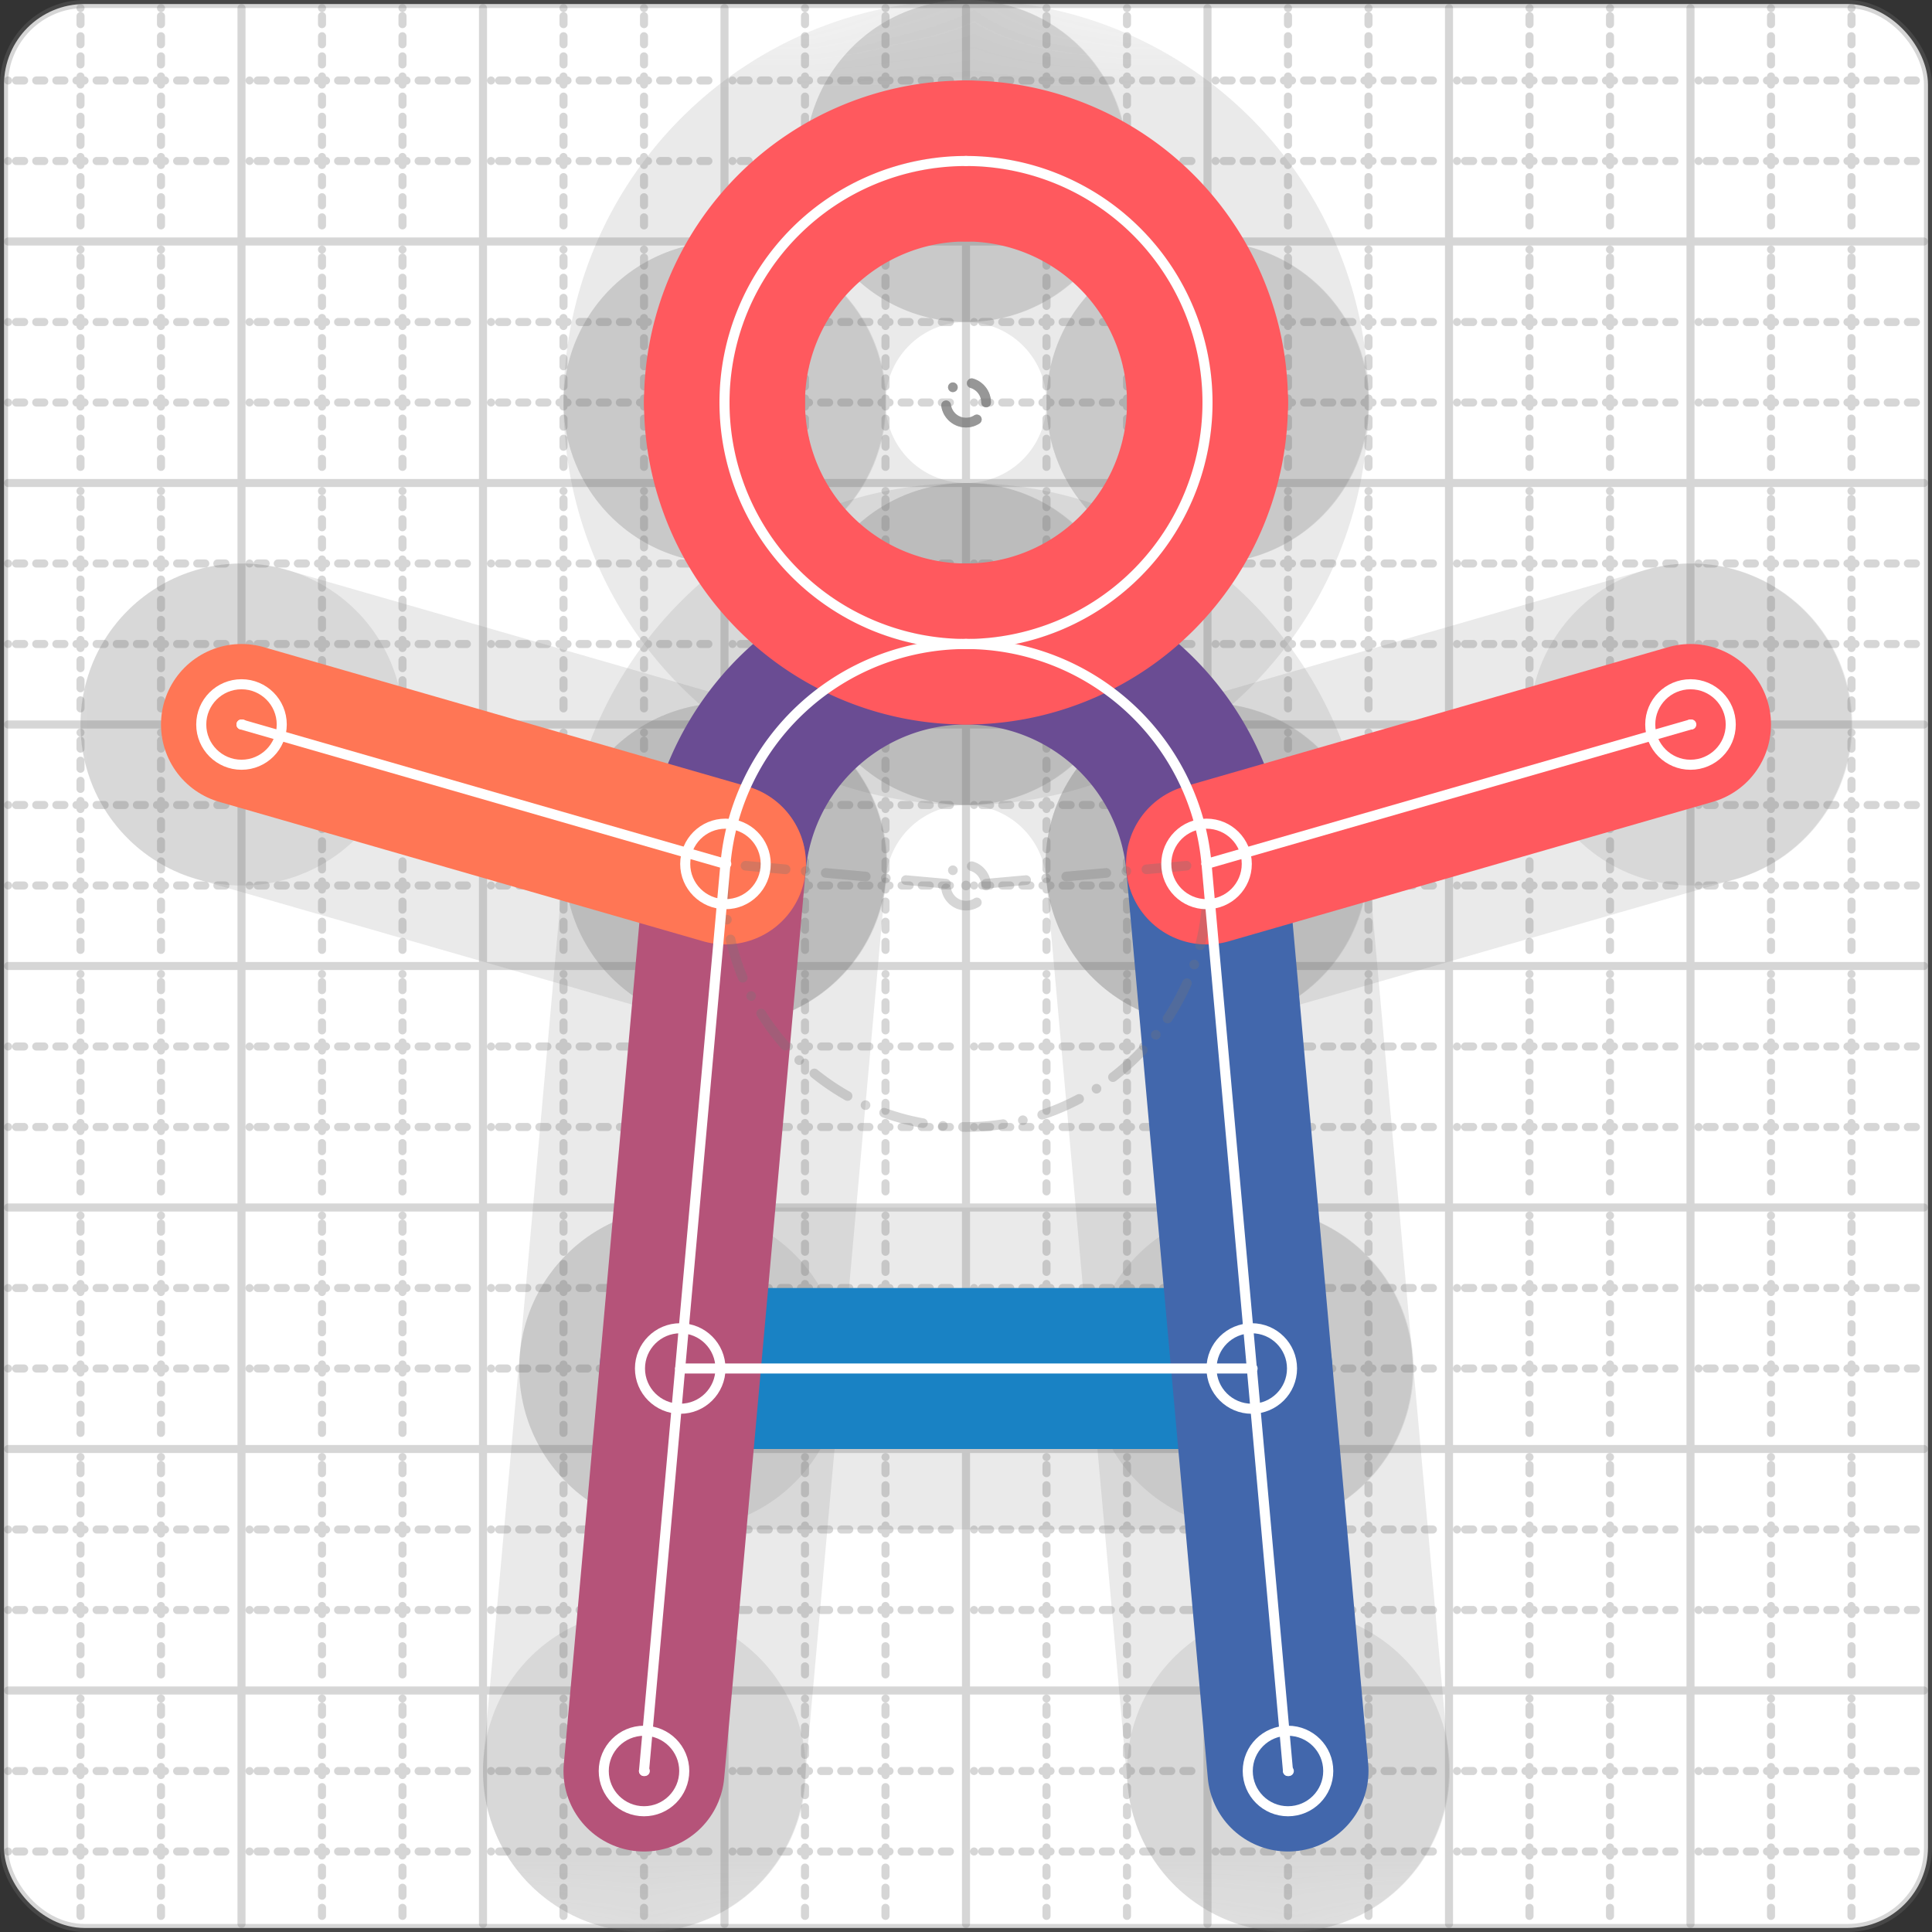 <svg xmlns="http://www.w3.org/2000/svg" width="24" height="24" viewBox="0 0 24 24" fill="none" stroke="currentColor" stroke-width="2" stroke-linecap="round" stroke-linejoin="round"><rect x="0" y="0" width="24" height="24" fill="#333333" stroke="none"/><style>
  @media screen and (prefers-color-scheme: light) {
    .svg-preview-grid-rect { fill: none }
  }
  @media screen and (prefers-color-scheme: dark) {
    .svg-preview-grid-rect { fill: none }
    .svg
    .svg-preview-grid-group,
    .svg-preview-radii-group,
    .svg-preview-shadow-mask-group,
    .svg-preview-shadow-group {
      stroke: #fff;
    }
  }
</style><g class="svg-preview-grid-group" stroke-linecap="butt" stroke-width="0.1" stroke="#777" stroke-opacity="0.3"><rect class="svg-preview-grid-rect" width="23.9" height="23.9" x="0.05" y="0.05" rx="1" fill="#fff"></rect><path stroke-dasharray="0 0.1 0.1 0.15 0.1 0.15 0.1 0.15 0.1 0.15 0.1 0.15 0.1 0.15 0.1 0.15 0.1 0.15 0.1 0.15 0.1 0.15 0.1 0.15 0 0.15" stroke-width="0.1" d="M0.1 1h23.8M1 0.1v23.8M0.1 2h23.8M2 0.1v23.8M0.1 4h23.8M4 0.1v23.8M0.1 5h23.8M5 0.1v23.8M0.1 7h23.8M7 0.1v23.8M0.1 8h23.8M8 0.1v23.8M0.1 10h23.8M10 0.1v23.8M0.1 11h23.8M11 0.1v23.8M0.1 13h23.8M13 0.1v23.8M0.1 14h23.8M14 0.1v23.8M0.1 16h23.8M16 0.1v23.8M0.1 17h23.8M17 0.1v23.8M0.1 19h23.8M19 0.1v23.8M0.1 20h23.8M20 0.1v23.8M0.1 22h23.8M22 0.1v23.8M0.1 23h23.8M23 0.1v23.8"></path><path d="M0.1 3h23.8M3 0.1v23.8M0.1 6h23.8M6 0.1v23.8M0.1 9h23.8M9 0.1v23.8M0.1 12h23.8M12 0.1v23.8M0.1 15h23.8M15 0.1v23.8M0.1 18h23.8M18 0.1v23.8M0.1 21h23.8M21 0.1v23.8"></path></g><g class="svg-preview-shadow-mask-group" stroke-width="4" stroke="#777" stroke-opacity="0.15"><mask id="svg-preview-shadow-mask-0" maskUnits="userSpaceOnUse" stroke-opacity="1" stroke-width="4" stroke="#000"><rect x="0" y="0" width="24" height="24" fill="#fff" stroke="none" rx="1"></rect><path d="M15.55 17h.01M8.45 17h.01"></path></mask><mask id="svg-preview-shadow-mask-1" maskUnits="userSpaceOnUse" stroke-opacity="1" stroke-width="4" stroke="#000"><rect x="0" y="0" width="24" height="24" fill="#fff" stroke="none" rx="1"></rect><path d="M16 22h.01M14.988 10.732h.01M9.012 10.732h.01M8 22h.01"></path></mask><mask id="svg-preview-shadow-mask-2" maskUnits="userSpaceOnUse" stroke-opacity="1" stroke-width="4" stroke="#000"><rect x="0" y="0" width="24" height="24" fill="#fff" stroke="none" rx="1"></rect><path d="M21 9h.01M14.988 10.732h.01"></path></mask><mask id="svg-preview-shadow-mask-3" maskUnits="userSpaceOnUse" stroke-opacity="1" stroke-width="4" stroke="#000"><rect x="0" y="0" width="24" height="24" fill="#fff" stroke="none" rx="1"></rect><path d="M9.012 10.732h.01M3 9h.01"></path></mask><mask id="svg-preview-shadow-mask-4" maskUnits="userSpaceOnUse" stroke-opacity="1" stroke-width="4" stroke="#000"><rect x="0" y="0" width="24" height="24" fill="#fff" stroke="none" rx="1"></rect><path d="M12 2h.01M15 5h.01M12 8h.01M9 5h.01"></path></mask></g><g class="svg-preview-shadow-group" stroke-width="4" stroke="#777" stroke-opacity="0.15"><path mask="url(#svg-preview-shadow-mask-0)" d="M 15.55 17 L 8.45 17"></path><path mask="url(#svg-preview-shadow-mask-1)" d="M 16 22 L 14.988 10.732"></path><path mask="url(#svg-preview-shadow-mask-1)" d="M 14.988 10.732 A3 3 0 0 0 9.012 10.732"></path><path mask="url(#svg-preview-shadow-mask-1)" d="M 9.012 10.732 L 8 22"></path><path mask="url(#svg-preview-shadow-mask-2)" d="M 21 9 L 14.988 10.732"></path><path mask="url(#svg-preview-shadow-mask-3)" d="M 9.012 10.732 L 3 9"></path><path mask="url(#svg-preview-shadow-mask-4)" d="M 12 2 A3 3 0 0 1 15 5"></path><path mask="url(#svg-preview-shadow-mask-4)" d="M 15 5 A3 3 0 0 1 12 8"></path><path mask="url(#svg-preview-shadow-mask-4)" d="M 12 8 A3 3 0 0 1 9 5"></path><path mask="url(#svg-preview-shadow-mask-4)" d="M 9 5 A3 3 0 0 1 12 2"></path><path d="M15.55 17h.01M8.45 17h.01M16 22h.01M14.988 10.732h.01M9.012 10.732h.01M8 22h.01M21 9h.01M3 9h.01M12 2h.01M15 5h.01M12 8h.01M9 5h.01"></path></g><g class="svg-preview-handles-group" stroke-width="0.12" stroke="#777" stroke-opacity="0.6"></g><g class="svg-preview-colored-path-group"><path d="M 15.55 17 L 8.45 17" stroke="#1982c4"></path><path d="M 16 22 L 14.988 10.732" stroke="#4267AC"></path><path d="M 14.988 10.732 A3 3 0 0 0 9.012 10.732" stroke="#6a4c93"></path><path d="M 9.012 10.732 L 8 22" stroke="#B55379"></path><path d="M 21 9 L 14.988 10.732" stroke="#FF595E"></path><path d="M 9.012 10.732 L 3 9" stroke="#FF7655"></path><path d="M 12 2 A3 3 0 0 1 15 5" stroke="#FF595E"></path><path d="M 15 5 A3 3 0 0 1 12 8" stroke="#FF595E"></path><path d="M 12 8 A3 3 0 0 1 9 5" stroke="#FF595E"></path><path d="M 9 5 A3 3 0 0 1 12 2" stroke="#FF595E"></path></g><g class="svg-preview-radii-group" stroke-width="0.12" stroke-dasharray="0 0.25 0.25" stroke="#777" stroke-opacity="0.3"><path d="M14.988 10.732 12 11 9.012 10.732"></path><circle cy="11" cx="12" r="0.25" stroke-dasharray="0"></circle><circle cy="11" cx="12" r="3"></circle><circle cy="5" cx="12" r="0.25" stroke-dasharray="0"></circle><circle cy="5" cx="12" r="3"></circle><circle cy="5" cx="12" r="0.25" stroke-dasharray="0"></circle><circle cy="5" cx="12" r="3"></circle><circle cy="5" cx="12" r="0.25" stroke-dasharray="0"></circle><circle cy="5" cx="12" r="3"></circle><circle cy="5" cx="12" r="0.25" stroke-dasharray="0"></circle><circle cy="5" cx="12" r="3"></circle></g><g class="svg-preview-control-path-marker-mask-group" stroke-width="1" stroke="#000"><mask id="svg-preview-control-path-marker-mask-0" maskUnits="userSpaceOnUse"><rect x="0" y="0" width="24" height="24" fill="#fff" stroke="none" rx="1"></rect><path d="M15.55 17h.01"></path><path d="M8.45 17h.01"></path></mask><mask id="svg-preview-control-path-marker-mask-1" maskUnits="userSpaceOnUse"><rect x="0" y="0" width="24" height="24" fill="#fff" stroke="none" rx="1"></rect><path d="M16 22h.01"></path><path d="M14.988 10.732h.01"></path></mask><mask id="svg-preview-control-path-marker-mask-2" maskUnits="userSpaceOnUse"><rect x="0" y="0" width="24" height="24" fill="#fff" stroke="none" rx="1"></rect><path d="M14.988 10.732h.01"></path><path d="M9.012 10.732h.01"></path></mask><mask id="svg-preview-control-path-marker-mask-3" maskUnits="userSpaceOnUse"><rect x="0" y="0" width="24" height="24" fill="#fff" stroke="none" rx="1"></rect><path d="M9.012 10.732h.01"></path><path d="M8 22h.01"></path></mask><mask id="svg-preview-control-path-marker-mask-4" maskUnits="userSpaceOnUse"><rect x="0" y="0" width="24" height="24" fill="#fff" stroke="none" rx="1"></rect><path d="M21 9h.01"></path><path d="M14.988 10.732h.01"></path></mask><mask id="svg-preview-control-path-marker-mask-5" maskUnits="userSpaceOnUse"><rect x="0" y="0" width="24" height="24" fill="#fff" stroke="none" rx="1"></rect><path d="M9.012 10.732h.01"></path><path d="M3 9h.01"></path></mask></g><g class="svg-preview-control-path-group" stroke="#fff" stroke-width="0.125"><path mask="url(#svg-preview-control-path-marker-mask-0)" d="M 15.55 17 L 8.45 17"></path><path mask="url(#svg-preview-control-path-marker-mask-1)" d="M 16 22 L 14.988 10.732"></path><path mask="url(#svg-preview-control-path-marker-mask-2)" d="M 14.988 10.732 A3 3 0 0 0 9.012 10.732"></path><path mask="url(#svg-preview-control-path-marker-mask-3)" d="M 9.012 10.732 L 8 22"></path><path mask="url(#svg-preview-control-path-marker-mask-4)" d="M 21 9 L 14.988 10.732"></path><path mask="url(#svg-preview-control-path-marker-mask-5)" d="M 9.012 10.732 L 3 9"></path><path d="M 12 2 A3 3 0 0 1 15 5"></path><path d="M 15 5 A3 3 0 0 1 12 8"></path><path d="M 12 8 A3 3 0 0 1 9 5"></path><path d="M 9 5 A3 3 0 0 1 12 2"></path></g><g class="svg-preview-control-path-marker-group" stroke="#fff" stroke-width="0.125"><path d="M15.55 17h.01M8.45 17h.01M16 22h.01M14.988 10.732h.01M14.988 10.732h.01M9.012 10.732h.01M9.012 10.732h.01M8 22h.01M21 9h.01M14.988 10.732h.01M9.012 10.732h.01M3 9h.01"></path><circle cx="15.55" cy="17" r="0.5"></circle><circle cx="8.45" cy="17" r="0.5"></circle><circle cx="16" cy="22" r="0.5"></circle><circle cx="8" cy="22" r="0.5"></circle><circle cx="21" cy="9" r="0.5"></circle><circle cx="14.988" cy="10.732" r="0.5"></circle><circle cx="9.012" cy="10.732" r="0.5"></circle><circle cx="3" cy="9" r="0.5"></circle></g><g class="svg-preview-handles-group" stroke-width="0.12" stroke="#FFF" stroke-opacity="0.3"></g></svg>